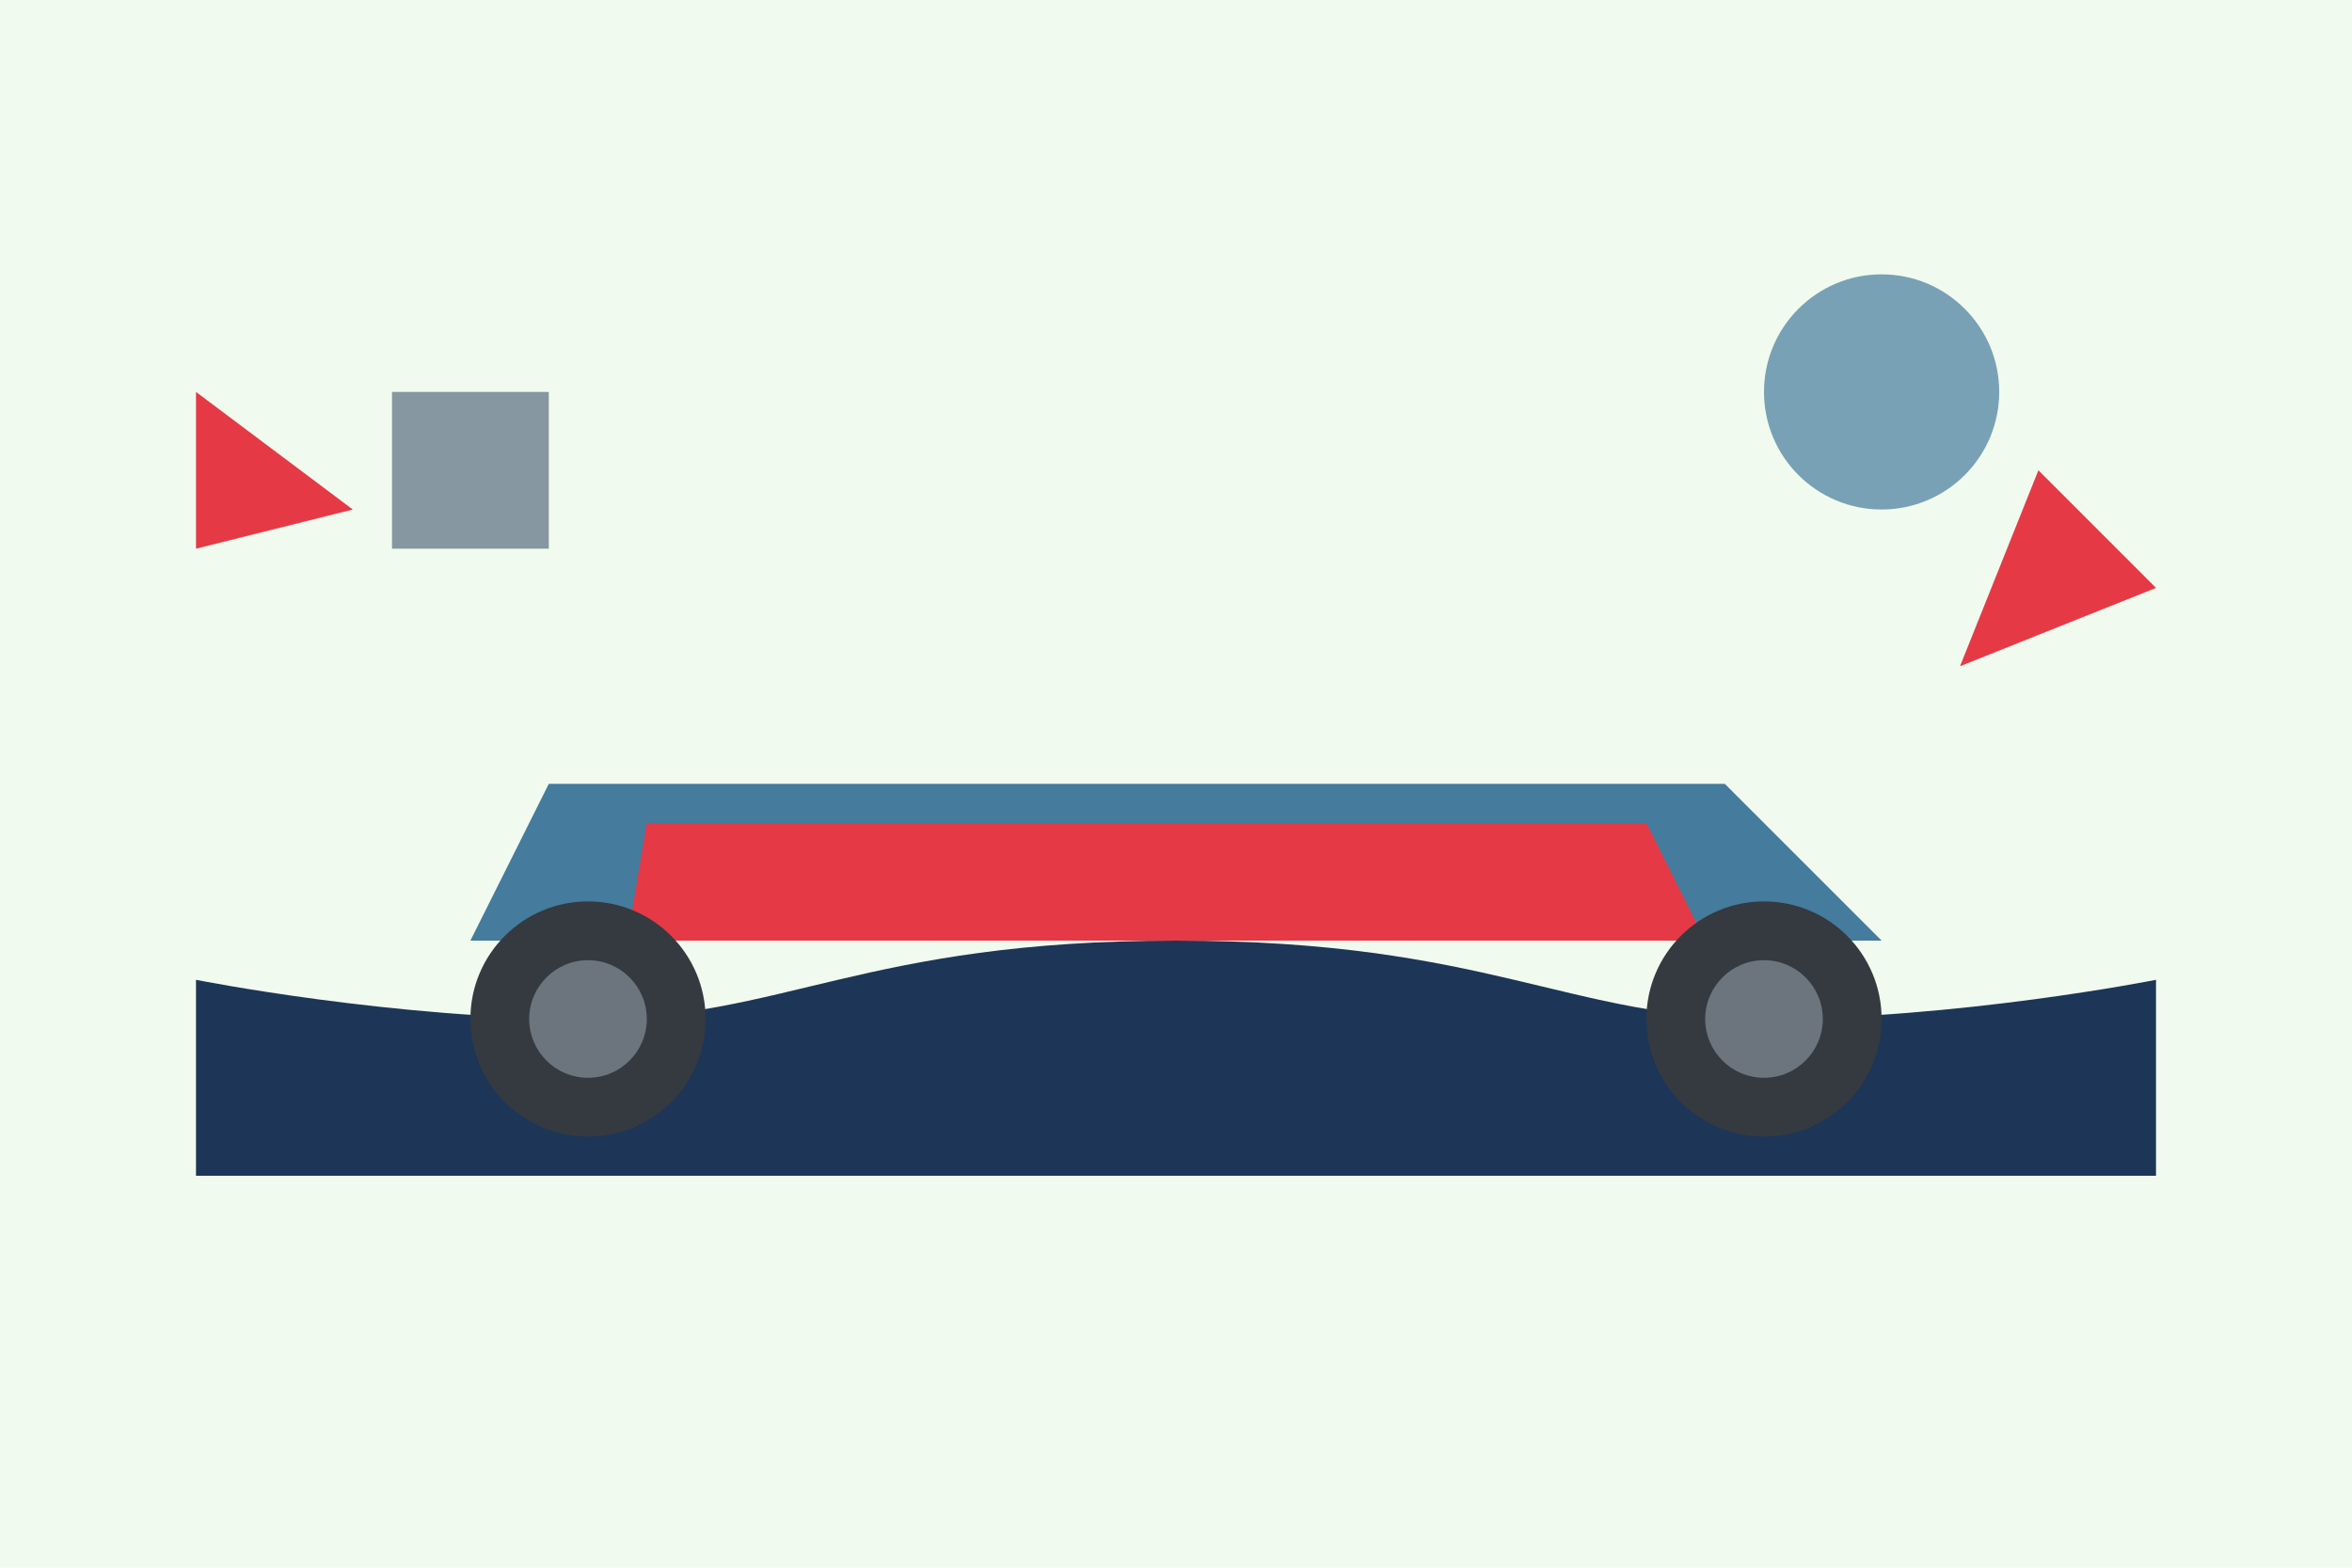 <svg xmlns="http://www.w3.org/2000/svg" width="600" height="400" viewBox="0 0 600 400">
  <!-- Фон -->
  <rect width="600" height="400" fill="#f1faee"/>
  
  <!-- Силуэт автомобиля -->
  <path fill="#1d3557" d="M50,250 C50,250 100,260 150,260 C200,260 220,240 300,240 C380,240 400,260 450,260 C500,260 550,250 550,250 L550,300 L50,300 Z"/>
  <path fill="#457b9d" d="M120,240 L140,200 L440,200 L480,240 Z"/>
  <path fill="#e63946" d="M160,240 L165,210 L420,210 L435,240 Z"/>
  <ellipse cx="150" cy="260" rx="30" ry="30" fill="#343a40"/>
  <ellipse cx="150" cy="260" rx="15" ry="15" fill="#6c757d"/>
  <ellipse cx="450" cy="260" rx="30" ry="30" fill="#343a40"/>
  <ellipse cx="450" cy="260" rx="15" ry="15" fill="#6c757d"/>
  
  <!-- Декоративные элементы -->
  <path fill="#e63946" d="M550,150 L500,170 L520,120 Z"/>
  <path fill="#e63946" d="M50,100 L90,130 L50,140 Z"/>
  <circle cx="480" cy="100" r="30" fill="#457b9d" opacity="0.7"/>
  <rect x="100" y="100" width="40" height="40" fill="#1d3557" opacity="0.5"/>
</svg>